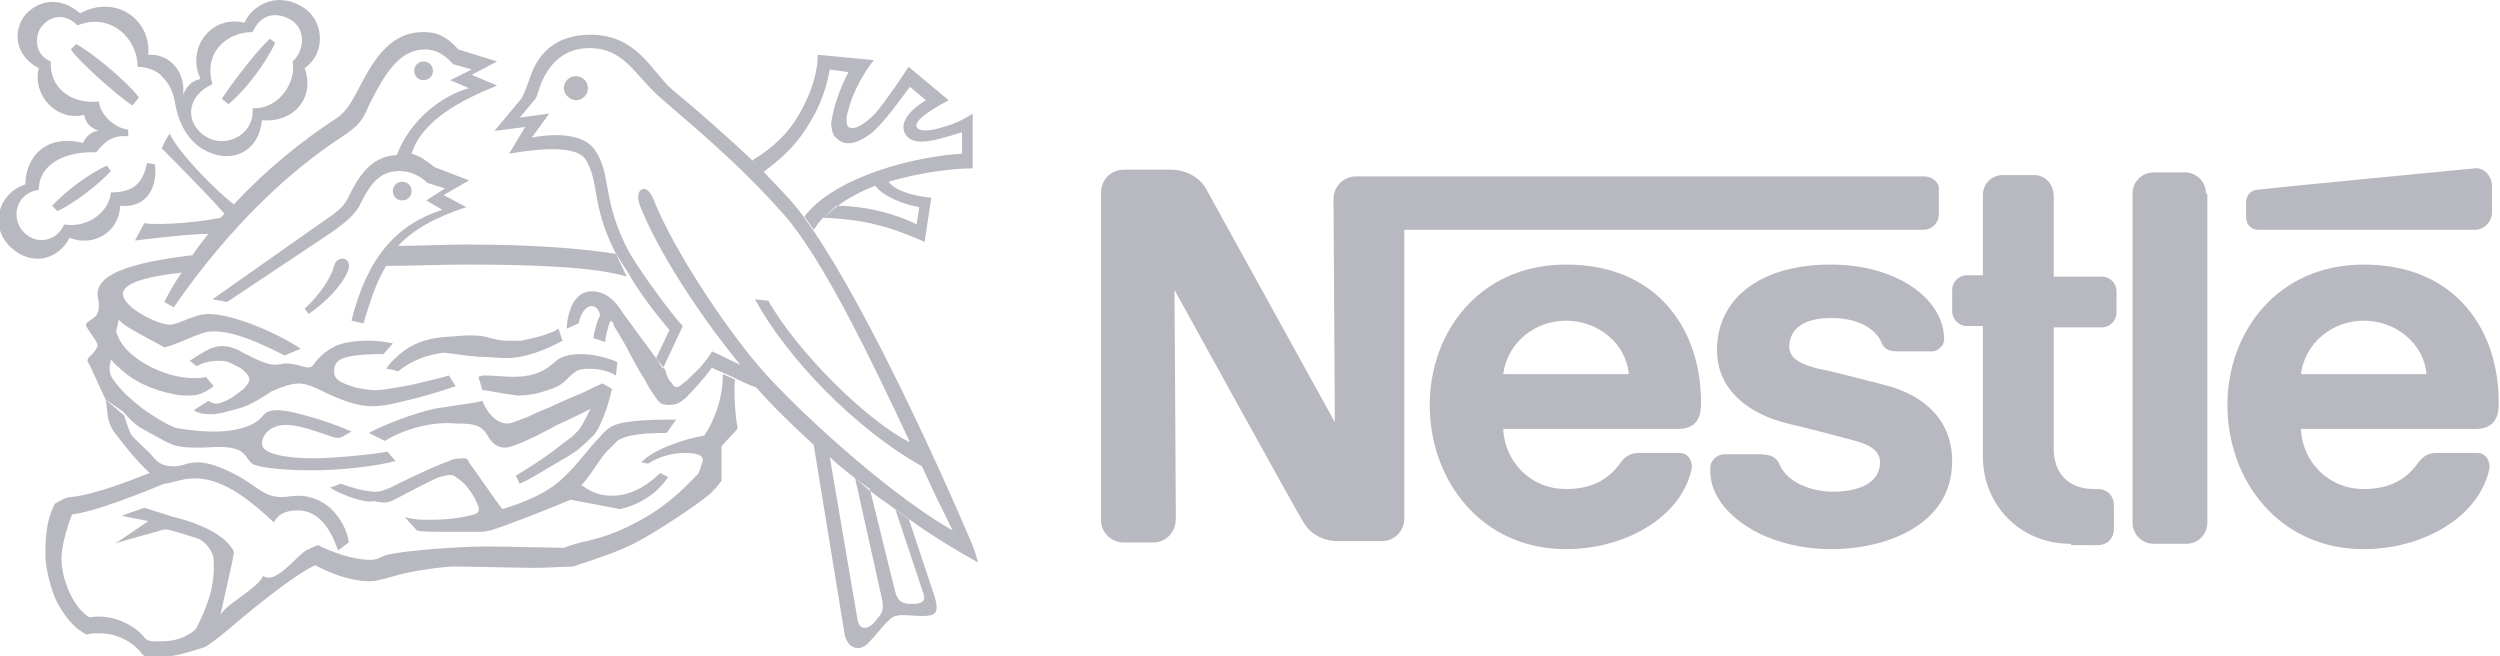<?xml version="1.0" encoding="utf-8"?>
<!-- Generator: Adobe Illustrator 24.0.1, SVG Export Plug-In . SVG Version: 6.00 Build 0)  -->
<svg version="1.1" id="Layer_1" xmlns="http://www.w3.org/2000/svg" xmlns:xlink="http://www.w3.org/1999/xlink" x="0px" y="0px"
	 viewBox="0 0 187.1 49.1" style="enable-background:new 0 0 187.1 49.1;" xml:space="preserve">
<style type="text/css">
	.st0{fill-rule:evenodd;clip-rule:evenodd;fill:#B8B8C1;}
</style>
<g>
	<path class="st0" d="M165.1,14.5c0-0.9-0.7-1.6-1.6-1.6h-2.3c-0.9,0-1.6,0.7-1.6,1.6v24.6c0,0.9,0.7,1.6,1.6,1.6h2.4
		c0.9,0,1.6-0.7,1.6-1.6V14.5L165.1,14.5z"/>
	<path class="st0" d="M168.1,15.1v1.2c0,0.5,0.4,0.9,0.9,0.9h16.2c0.7,0,1.3-0.6,1.3-1.3v-2c0-0.7-0.6-1.4-1.3-1.3
		c0,0-15.7,1.5-16.2,1.6C168.4,14.2,168.1,14.7,168.1,15.1L168.1,15.1z"/>
	<path class="st0" d="M155,40.7c-4,0-6.6-3.1-6.6-6.5l0-9.8h-1.2c-0.6,0-1.1-0.5-1.1-1.1v-1.6c0-0.6,0.5-1.1,1.1-1.1l1.2,0l0-6
		c0-0.9,0.7-1.5,1.5-1.5l2.3,0c0.9,0,1.5,0.7,1.5,1.6v6l3.6,0c0.6,0,1.1,0.5,1.1,1.1v1.6c0,0.6-0.5,1.1-1.1,1.1l-3.6,0l0,9.1
		c0,1.8,1.1,3,3,3l0.3,0c0.7,0,1.2,0.5,1.2,1.2v1.8c0,0.7-0.5,1.2-1.2,1.2H155L155,40.7z"/>
	<path class="st0" d="M117.2,19.8c-6.5,0-10.2,5.1-10.2,10.5c0,5.7,3.9,10.8,10.2,10.8c4.3,0,8.6-2.3,9.4-6c0.1-0.5-0.2-1.2-0.9-1.2
		l-3.1,0c-0.6,0-1,0.3-1.3,0.7c-0.9,1.3-2.2,2-4.1,2c-2.7,0-4.6-2.1-4.7-4.5h13.1c1.2,0,1.7-0.7,1.7-1.8
		C127.4,25,124.3,19.8,117.2,19.8L117.2,19.8z M117.2,24c2.4,0,4.5,1.7,4.7,4h-9.4C112.8,25.7,114.8,24,117.2,24L117.2,24z"/>
	<path class="st0" d="M176.9,19.8c-6.5,0-10.2,5.1-10.2,10.5c0,5.7,3.9,10.8,10.2,10.8c4.3,0,8.6-2.3,9.4-6c0.1-0.5-0.2-1.2-0.9-1.2
		l-3.1,0c-0.6,0-1,0.3-1.3,0.7c-0.9,1.3-2.2,2-4.1,2c-2.7,0-4.6-2.1-4.7-4.5h13.1c1.2,0,1.7-0.7,1.7-1.8
		C187.1,25,184,19.8,176.9,19.8L176.9,19.8z M176.9,24c2.4,0,4.5,1.7,4.7,4h-9.4C172.5,25.7,174.5,24,176.9,24L176.9,24z"/>
	<path class="st0" d="M144,13.2h-42.5c-1,0-1.7,0.8-1.7,1.7l0.1,16.7c0,0-9.1-16.5-9.6-17.4c-0.4-0.8-1.4-1.5-2.7-1.5h-3.5
		c-1,0-1.7,0.8-1.7,1.7l0,24.5c0,1,0.8,1.7,1.7,1.7h2.2c1,0,1.7-0.8,1.7-1.8l-0.1-17.1c0,0,9.2,16.7,9.6,17.3
		c0.5,0.9,1.4,1.5,2.7,1.5l3.2,0c1,0,1.7-0.8,1.7-1.7l0-21.6l38.8,0c0.7,0,1.2-0.5,1.2-1.2v-1.8C145.2,13.7,144.6,13.2,144,13.2
		L144,13.2z"/>
	<path class="st0" d="M137.1,23.8c1.8,0,3.2,0.7,3.7,1.8c0.2,0.6,0.7,0.7,1.3,0.7h2.5c0.4,0,0.9-0.4,0.9-0.9c0-3-3.5-5.6-8.5-5.6
		c-5.2,0-8.5,2.5-8.5,6.4c0,3,2.4,4.8,5.3,5.5c1.3,0.3,3.6,0.9,4.7,1.2c1.2,0.3,2.2,0.7,2.2,1.7c0,1.6-1.7,2.2-3.5,2.2
		c-1.8,0-3.5-0.8-4-2c-0.3-0.7-0.8-0.8-1.6-0.8h-2.6c-0.4,0-1,0.4-1,1v0.3c0,2.9,3.8,5.8,9.1,5.8c3.7,0,9-1.6,9-6.6
		c0-2.9-1.9-4.9-5.1-5.7c-1.2-0.3-4.2-1.1-4.9-1.2c-1.2-0.3-2.2-0.7-2.2-1.7C134,24.3,135.4,23.8,137.1,23.8L137.1,23.8z"/>
	<path class="st0" d="M43.1,7.5c0.5,0,0.9-0.4,0.9-0.9s-0.4-0.9-0.9-0.9c-0.5,0-0.9,0.4-0.9,0.9S42.7,7.5,43.1,7.5L43.1,7.5z"/>
	<path class="st0" d="M31.7,6c0.4,0,0.7-0.3,0.7-0.7c0-0.4-0.3-0.7-0.7-0.7c-0.4,0-0.7,0.3-0.7,0.7C31,5.7,31.3,6,31.7,6L31.7,6z"/>
	<path class="st0" d="M23.1,23.5l-0.3-0.4c1-0.9,2-2.3,2.2-3.2c0.2-0.8,1.3-0.7,1.1,0.2C25.7,21.3,24.4,22.6,23.1,23.5L23.1,23.5z"
		/>
	<path class="st0" d="M15.9,6.3c-1.8,0.8-2.1,2.6-0.8,3.7c1.5,1.3,4,0.2,3.8-1.9c2,0.1,3.3-2,3-3.5c0.9-0.8,1-2.4-0.1-3.1
		c-1.2-0.7-2.3-0.4-2.9,0.9C17,2.4,15.2,3.9,15.9,6.3L15,5.9c-1.1-2.4,0.9-4.8,3.3-4.2c0.5-1.2,2.3-2.4,4.3-1.2
		c1.6,0.9,1.9,3.4,0.2,4.6C23.6,7.3,22,9.2,19.6,9c-0.3,2.9-3,3.3-4.8,1.9c-1-0.8-1.4-1.9-1.6-2.7C13,7.3,13,6.6,12.1,5.7
		C11.5,5,10.3,5,10.3,5c0-2.1-2-4.1-4.5-3.1C5,1.1,3.9,1,3.1,2C2.7,2.5,2.4,4,3.8,4.6c-0.1,1.9,1.4,3.2,3.6,3c0.1,1,1.2,2,2.2,2.1
		l0,0.5c-1.1-0.1-1.7,0.3-2.4,1.2c-2.5-0.1-4.3,1-4.3,2.8c-1.8,0.3-2.1,2.2-1.1,3.2c1,1,2.5,0.6,3-0.6c1.8,0.3,3.4-1,3.5-2.4
		c1.7,0,2.4-0.7,2.7-2.2l0.6,0.1c0.2,1.7-0.6,3.3-2.6,3.1c-0.1,2-2,3.1-3.8,2.4c-0.8,1.6-2.8,2.2-4.4,0.7c-1.6-1.5-1-4,1.1-4.7
		c0-2,1.5-3.8,4.3-3.1c0,0,0.4-0.9,1.2-0.9c-0.6-0.2-1-0.6-1.1-1.2C4.2,9.1,2.4,7.1,2.9,5.1c-1.9-1-1.9-2.9-1-4C2.9,0,4.5-0.3,6,1
		c2.5-1.4,5.3,0.3,5.1,3.1c1.7-0.1,2.8,1.4,2.6,3c0.3-0.7,0.6-1,1.3-1.2L15.9,6.3L15.9,6.3z"/>
	<path class="st0" d="M20.2,2.9l0.4,0.3c-0.8,1.7-2.3,3.6-3.5,4.6l-0.5-0.4C17.5,6,19.4,3.6,20.2,2.9L20.2,2.9z"/>
	<path class="st0" d="M8,12.4l0.3,0.4c-1,1.1-2.9,2.5-4,3l-0.4-0.4C4.9,14.3,6.8,12.9,8,12.4L8,12.4z"/>
	<path class="st0" d="M10.4,7.3L9.9,7.9C8.6,7,5.9,4.6,5.3,3.7l0.4-0.4C7,4,9.6,6.2,10.4,7.3L10.4,7.3z"/>
	<path class="st0" d="M7.9,29.9c0.2,0.8,0,1.6,0.7,2.5c0.2,0.3,1.6,2.1,2.6,3c-1.3,0.5-4,1.6-5.9,1.8c-0.4,0-0.8,0.3-1.2,0.5
		c-0.2,0.4-0.5,1.1-0.6,2c-0.1,0.6-0.1,1.3-0.1,1.9c0,0.6,0.3,2.5,1,3.7c0.7,1.2,1.3,1.8,2.1,2.2c0.2-0.1,0.5-0.1,1-0.1
		c1.4,0,2.6,0.8,3.1,1.5c0.2,0.3,0.6,0.3,1.1,0.3c1.2,0,2.5-0.4,3.7-0.8c0.3-0.2,1-0.7,1.7-1.3c0.7-0.6,4.7-4,6.5-4.8
		c0.9,0.5,2.5,1.2,4.1,1.2c0.1,0,0.4,0,0.7-0.1c0.5-0.1,1.1-0.3,1.9-0.5c1.4-0.3,3.1-0.5,3.6-0.5c1.3,0,5.2,0.1,6.1,0.1
		c1,0,2.3-0.1,2.9-0.1c0.8-0.3,2.6-0.8,4.3-1.6c1.7-0.8,5.4-3.3,6-3.9c0.3-0.3,0.5-0.5,0.7-0.8c0.1-0.1,0.1-0.1,0.1-0.2
		c0-0.1,0-2.5,0-2.5s0.9-1,1.2-1.3c0,0,0-0.1,0-0.1c-0.1-0.5-0.3-2-0.2-3.6l-0.9-0.4c0,1.9-0.7,3.6-1.4,4.6c-1.3,0.2-3.8,1-4.7,2
		l0.5,0.1c0.8-0.5,1.7-0.8,2.8-0.8c0.9,0,1.3,0.2,1.3,0.5c0,0.2-0.2,0.6-0.2,0.7c-0.1,0.2-0.1,0.4-0.3,0.5c-1.2,1.3-2.6,2.5-4.3,3.4
		c-1.1,0.6-2.2,1.1-3.9,1.5c-0.5,0.1-1.2,0.3-1.7,0.5c-0.6,0-4-0.1-5.9-0.1c-1.9,0-6,0.3-7.2,0.6c-0.6,0.1-0.7,0.4-1.4,0.4
		c-1.3,0-2.9-0.6-3.9-1.1c-0.1,0-0.5,0.2-0.9,0.4c-0.7,0.4-2.3,2.6-3.2,1.9c-0.5,1-2.5,1.9-3.2,2.9c0.1-0.5,0.9-3.9,1-4.6
		c0-0.1,0-0.2-0.1-0.3c-0.7-1.2-2.8-2-4-2.3c-0.3-0.1-0.5-0.1-0.7-0.2L10.8,38l-1.7,0.6l2,0.4l-2.5,1.7c0.4-0.2,3.2-0.9,3.4-1
		c0.2-0.1,0.5-0.1,0.8,0c0.4,0.1,1.4,0.4,2,0.6c0.4,0.1,1,0.8,1.1,1.2c0.1,0.1,0.1,0.5,0.1,1.2c0,0.4-0.1,1-0.2,1.5
		c-0.3,1.2-0.8,2.2-1,2.6c-0.2,0.5-0.6,0.6-0.9,0.8c-0.6,0.3-1.2,0.4-2,0.4c-0.5,0-0.9,0-1.1-0.3c-0.7-0.9-2.4-1.8-4.1-1.5
		c-1.1-0.6-2.1-2.7-2.1-4.4c0-1,0.5-2.6,0.8-3.3c1.7-0.2,5.2-1.6,6.9-2.3c0.4,0,1.3-0.4,2.3-0.4c2.3,0,4.5,2,5.9,3.3
		c0.2-0.4,0.6-0.9,1.8-0.9c1.6,0,2.5,1.5,3,3l0.8-0.6c-0.1-0.9-0.6-1.8-1.3-2.5c-0.6-0.6-1.6-1-2.4-1c-0.5,0-1,0.1-1.3,0.1
		c-1.1,0-1.6-0.5-2.5-1.1c-0.9-0.6-2.6-1.5-3.8-1.5c-0.8,0-1.1,0.3-1.8,0.3c-1,0-1.3-0.4-1.8-1c-0.2-0.2-1.2-1.1-1.4-1.4
		c-0.1-0.2-0.4-1-0.5-1.4L7.9,29.9L7.9,29.9z"/>
	<path class="st0" d="M9.2,30.8c0.3,0.3,0.5,0.6,0.9,0.9c0.3,0.3,0.8,0.5,1.1,0.7c0.6,0.3,1.2,0.7,1.8,0.9c0.5,0.2,1.3,0.2,1.9,0.2
		c1,0,2.1-0.2,3,0.2c0.6,0.3,0.7,1,1.2,1.1c0.8,0.3,2.9,0.4,4.1,0.4c2.4,0,4.9-0.3,6.4-0.7L29,33.8c-1,0.2-4.1,0.5-5.5,0.5
		c-2,0-3.9-0.3-3.9-1.1c0-0.6,0.6-1.4,1.8-1.4c1.2,0,3.1,0.8,3.5,0.9c0.3,0.1,0.5,0.1,0.7,0l0.7-0.4c-1-0.5-4.3-1.6-5.5-1.6
		c-0.6,0-0.9,0.1-1.2,0.5c-0.5,0.6-1.7,1.1-3.6,1.1c-1.1,0-2.6-0.2-2.9-0.3c-0.6-0.2-1.7-0.9-2.4-1.4c-0.9-0.7-1.7-1.4-2.3-2.3
		c-0.2-0.3-0.2-0.6-0.2-0.8c0-0.2,0.1-0.4,0.1-0.6c0.2,0.2,0.3,0.4,0.6,0.6c1,1,2.5,1.7,4.1,2c0.4,0.1,0.8,0.1,1.3,0.1
		c0.7,0,1.3-0.4,1.7-0.7l-0.6-0.7c-0.2,0.1-0.6,0.1-0.9,0.1c-2.2,0-5.1-1.5-5.7-3.2c-0.1-0.2-0.1-0.3-0.1-0.4
		c0.1-0.2,0.1-0.5,0.2-0.8c0.1,0.2,0.4,0.4,0.7,0.6c0.8,0.5,2.4,1.3,2.7,1.5c0.8-0.2,1.4-0.5,1.9-0.7c0.5-0.2,1.1-0.5,1.8-0.5
		c1.6,0,3.5,0.9,5.3,1.8l1.2-0.5c-1.6-1.1-5-2.6-6.9-2.6c-1.1,0-2.2,0.8-2.9,0.8c-0.9,0-3.5-1.3-3.5-2.3c0-0.8,1.7-1.3,4.4-1.6
		c-0.5,0.7-0.9,1.4-1.3,2.2l0.7,0.4c4.3-6.2,8.7-10.2,12.5-12.7c1.4-0.9,1.7-1.4,2.1-2.4c1.2-2.4,2.3-4.2,4.2-4.2
		c0.9,0,1.6,0.5,2.1,1.1l1.4,0.4L33.7,6l1.4,0.6c-1.9,0.5-4.4,2.3-5.4,5c-2,0.1-2.9,1.7-3.6,3.1c-0.4,0.9-1.1,1.3-2.1,2l-8.1,5.7
		l1.1,0.2l7.5-5c1.5-1,2.2-1.7,2.5-2.4c0.7-1.4,1.4-2.4,2.9-2.4c0.7,0,1.5,0.3,2.1,0.9l1.3,0.4l-1.4,0.9l1.2,0.7
		c-3.4,1.1-5.6,3.5-6.8,8.3l0.9,0.2c0.5-1.6,0.9-3,1.7-4.3c2,0,4-0.1,6-0.1c5.3,0,9.7,0.2,12,0.9L46.1,19c-2.5-0.4-6.2-0.7-11.2-0.7
		c-1.7,0-3.4,0.1-5.1,0.1c1.1-1.2,2.7-2.1,5.1-2.9l-1.7-0.9l1.9-1.1l-2.6-1c-0.5-0.4-1-0.8-1.7-1c0.8-2.5,3.7-4,6.4-5.1l-1.9-0.8
		l1.9-1l-2.9-0.9c-0.8-0.9-1.5-1.3-2.6-1.3c-2.7,0-3.9,2.4-5,4.5c-0.6,1.1-0.9,1.6-1.9,2.2c-2.1,1.4-4.8,3.5-7.3,6.2
		c-1.3-1-4.1-3.8-4.8-5.3c-0.3,0.4-0.6,1.1-0.6,1.1c0.3,0.3,3.5,3.5,4.7,4.9c-0.1,0.1-0.2,0.2-0.3,0.3c-1.3,0.3-4.6,0.6-5.7,0.4
		L10.1,18c0.8-0.1,4.1-0.5,5.5-0.5c-0.4,0.5-0.8,1-1.2,1.6c-4.2,0.5-7.1,1.3-7.1,2.9c0,0.3,0.1,0.5,0.1,0.8c0,0.7-0.2,0.9-0.7,1.2
		c-0.3,0.2-0.3,0.3-0.2,0.5c0.1,0.2,0.8,1.1,0.8,1.3c0,0.3-0.3,0.6-0.6,0.9c-0.2,0.2-0.2,0.3,0,0.6l1.2,2.6L9.2,30.8L9.2,30.8z"/>
	<path class="st0" d="M61.6,16.3c-0.3,0.3-0.5,0.6-0.7,0.9l-0.7-1c2.3-3,8.3-4.5,11.8-4.7V9.9c-0.4,0.1-0.9,0.3-1.4,0.4
		c-0.6,0.2-1.2,0.3-1.7,0.3c-0.5,0-0.9-0.2-1.1-0.5c-0.5-0.7,0-1.7,1.5-2.6l-1.2-1c-0.9,1.2-1.9,2.6-2.8,3.4
		c-0.9,0.7-1.8,1.1-2.5,0.6c-0.4-0.3-0.5-0.4-0.6-1.2c0.1-1.1,0.7-2.8,1.3-3.9l-1.4-0.2c-0.3,1.7-0.9,3.1-1.7,4.3
		c-0.9,1.5-2.1,2.5-3.3,3.4L56.3,12c1-0.6,2.2-1.5,3.1-2.8c1-1.5,1.8-3.4,1.8-5.1l4.2,0.4c-0.6,0.7-1.6,2.4-1.9,3.7
		c-0.2,0.6-0.2,1.1,0,1.3c0.4,0.3,1.2-0.2,2-1C66.5,7.3,67.6,5.6,68,5l3,2.5c-1.3,0.7-2.6,1.5-2.4,2c0.2,0.4,1.1,0.3,2,0
		c0.8-0.2,1.6-0.6,2.2-1v4.1c-1.5,0-3.9,0.3-6.3,1c0.6,0.8,2.2,1.1,3.2,1.2l-0.5,3.3C66.7,17,64.7,16.4,61.6,16.3l1-0.9
		c2.3,0,4.7,0.7,6,1.4l0.2-1.3c-1.2-0.2-2.7-0.8-3.3-1.6c-1,0.4-2,0.9-2.8,1.5L61.6,16.3L61.6,16.3z"/>
	<path class="st0" d="M49.1,26.8l1-2.1c-1-1.2-2.2-2.7-3.1-4.3L46.1,19c-1.9-3.7-1.2-5.4-2.3-7.1c-0.9-1.3-5-0.5-5.7-0.4l1.2-2
		L37,9.8l2-2.4c0.2-0.3,0.3-0.6,0.6-1.4c0.4-1.3,1.4-3.4,4.6-3.4c3.5,0,4.6,2.8,6.1,4.1c1.7,1.4,4,3.4,6,5.3l0.8,0.8
		c1,1.1,2.1,2.1,3.1,3.5l0.7,1c4.2,6.2,9.5,17.9,11.8,23.3c0.2,0.5,0.4,1.1,0.5,1.5c-1.6-0.9-3.3-1.9-5.1-3.2l-1-0.7
		c-0.6-0.5-1.3-0.9-1.9-1.4L64,35.8c-0.6-0.5-1.3-1-1.9-1.6l2.1,12.3c0.2,0.7,0.8,0.6,1.3,0c0.5-0.6,0.7-0.8,0.5-1.7l-2-9l1.1,0.8
		l1.9,7.7c0.2,0.7,0.5,0.9,1.3,0.9c0.8,0,1-0.3,0.8-0.8L67,38.1l1,0.7l1.9,5.7c0.5,1.5,0,1.6-0.9,1.6c-0.9,0-1.7-0.2-2.2,0.1
		c-0.5,0.3-1.1,1.2-1.8,1.9c-0.6,0.7-1.6,0.5-1.8-0.7l-2.3-14.1c-1.5-1.4-3-2.8-4.3-4.3c-0.6-0.2-1.2-0.5-1.8-0.8l-0.9-0.4
		c-0.3-0.1-0.5-0.2-0.6-0.3c-0.6,0.8-1.3,1.6-2,2.3c-0.4,0.3-0.6,0.5-1.2,0.5c-0.2,0-0.4,0-0.6-0.1c-0.2-0.1-0.4-0.4-0.6-0.7
		c-0.2-0.3-0.4-0.6-0.6-1c-0.5-0.8-1-1.7-1.4-2.5c-0.5-0.9-0.9-1.5-1-1.7C46,24.2,45.7,24,45.7,24c-0.2,0.4-0.4,1.2-0.4,1.6
		l-0.9-0.3c0.1-0.6,0.3-1.3,0.5-1.7c0-0.3-0.3-0.7-0.6-0.7c-0.4,0-0.8,0.4-1,1.3l-0.9,0.4c0.1-1.4,0.6-2.8,1.9-2.8
		c1.1,0,1.8,0.8,2.3,1.6C47.1,24.1,48.8,26.4,49.1,26.8l0.7,0.9c0.1,0.5,0.3,0.8,0.5,1c0.2,0.4,0.5,0.3,0.8,0
		c0.2-0.1,0.7-0.6,1.2-1.1c0.4-0.4,0.8-1,1-1.3c0.5,0.2,1.4,0.7,2.1,1c-3.2-3.9-6.2-8.6-7.5-11.9c-0.5-1.3,0.5-1.8,1-0.5
		c1.4,3.6,5.5,9.9,8.5,13.2c3.5,3.8,9.8,9.3,13.9,11.6c-0.6-1.2-1.4-2.8-2.3-4.8c-5-2.8-10.1-8.1-12.5-12.5l1,0.1
		c2.2,3.9,7.5,9.1,10.6,10.6c-2.8-6-6.5-13.7-9.4-17c-3.6-4.1-7.5-7.2-9.4-8.9c-1.8-1.6-2.6-3.6-5.2-3.6c-2.2,0-3.3,1.6-3.8,3.2
		c-0.1,0.3-0.1,0.5-0.4,0.8l-1,1.2l2.2-0.3l-1.3,1.8c0,0,3.5-0.8,4.7,0.9c1.3,1.8,0.5,3.8,2.6,7.7c1,1.7,3.3,4.8,4,5.5l-1.5,3.2
		L49.1,26.8L49.1,26.8z"/>
	<path class="st0" d="M14.7,27.4L14.2,27c0.3-0.2,0.9-0.6,1.5-0.9c0.3-0.1,0.6-0.2,0.9-0.2c0.6,0,1.1,0.2,1.6,0.5
		c0.8,0.4,1.7,0.9,2.4,0.9c0.3,0,0.5-0.1,0.8-0.1c0.7,0,1.3,0.3,1.7,0.3c0.2,0,0.4-0.2,0.5-0.4c0.4-0.5,0.9-0.9,1.5-1.2
		c0.7-0.3,1.5-0.4,2.5-0.4c0.7,0,1.4,0.1,1.8,0.2c0,0-0.6,0.7-0.7,0.8c-0.7,0-2.1,0-3,0.3c-0.5,0.2-0.7,0.5-0.7,1
		c0,0.7,0.7,0.9,1.6,1.2c0.5,0.1,1,0.2,1.5,0.2c0.6,0,1.6-0.2,2.7-0.4c1.3-0.3,2.5-0.6,2.8-0.7l0.5,0.8c-1.4,0.5-2.9,0.9-4.2,1.2
		c-0.8,0.2-1.5,0.3-2.1,0.3c-1.1,0-2.3-0.5-3.2-0.9c-0.8-0.4-1.6-0.8-2.2-0.8c-0.7,0-1.4,0.3-2.1,0.6c-0.3,0.2-1.3,0.9-2.2,1.2
		C17,30.8,16.4,31,15.8,31c-0.6,0-1-0.1-1.3-0.3l1.1-0.7c0.1,0.1,0.4,0.2,0.5,0.2c0.2,0,0.3,0,0.8-0.2c0.2-0.1,0.6-0.3,0.8-0.5
		c0.4-0.3,0.6-0.4,0.7-0.6c0.3-0.3,0.4-0.6,0-1c-0.2-0.2-0.4-0.4-0.7-0.5c-0.4-0.2-0.6-0.4-1.3-0.4C15.6,27,15.1,27.2,14.7,27.4
		L14.7,27.4z"/>
	<path class="st0" d="M29.8,27.8c0,0-0.6-0.2-0.9-0.2c0.4-0.6,1-1.1,1.4-1.4c0.9-0.6,1.8-0.9,3.2-1c0.4,0,1.1-0.1,1.6-0.1
		c0.4,0,1,0,1.6,0.2c0.4,0.1,0.8,0.2,1.2,0.2c0.2,0,0.9,0,1.1,0c1-0.2,2.2-0.5,2.8-0.9l0.3,0.9c-1.3,0.7-2.8,1.3-4.2,1.3
		c-0.7,0-1.4-0.1-2.1-0.1c-1.2-0.1-2.3-0.3-2.6-0.3C32.1,26.5,30.7,27,29.8,27.8L29.8,27.8z"/>
	<path class="st0" d="M28.8,33l-1.2-0.6c1.7-0.9,4.4-1.8,5.5-1.9c1.1-0.2,2.3-0.3,3-0.5c0.3,0.8,1,1.7,1.9,1.7
		c0.3,0,0.9-0.3,1.5-0.5c0.6-0.3,1.3-0.6,1.6-0.7c0.4-0.2,1.5-0.7,2.5-1.1c0.4-0.2,1.4-0.7,1.5-0.7l0.7,0.4
		c-0.2,0.9-0.5,1.9-0.9,2.7c-0.1,0.3-0.3,0.5-0.4,0.7c-0.3,0.3-0.7,0.7-1.3,1.2c-0.7,0.5-1.5,0.9-2.3,1.4c-0.7,0.4-1.3,0.8-2,1.1
		l-0.3-0.6c1-0.6,2.1-1.3,3-2c0.4-0.3,0.9-0.7,1.2-0.9c0.2-0.2,0.4-0.4,0.5-0.5c0.3-0.4,0.7-1.2,0.9-1.6c-0.4,0.2-1.8,0.9-2.5,1.2
		c-0.7,0.4-1.9,1-2.6,1.3c-0.5,0.2-1,0.4-1.3,0.4c-0.7,0-1.1-0.5-1.3-0.9c-0.5-0.8-1-0.9-2.3-0.9C32.2,31.5,30.1,32.2,28.8,33
		L28.8,33z"/>
	<path class="st0" d="M36.1,29.2c0,0-0.2-0.7-0.3-1c0,0,0.2-0.1,0.5-0.1c0.5,0,1.6,0.1,2.1,0.1c1.8,0,2.5-0.6,3-1
		c0.4-0.4,0.9-0.7,2.1-0.7c1.1,0,2.3,0.4,2.7,0.6l-0.1,1c-0.5-0.3-1.2-0.5-1.9-0.5c-0.4,0-0.8,0-1.1,0.2c-0.3,0.2-0.5,0.4-0.8,0.7
		c-0.3,0.3-0.7,0.5-1.3,0.7c-0.6,0.2-1.3,0.4-2.3,0.4C37.2,29.4,36.5,29.2,36.1,29.2L36.1,29.2z"/>
	<path class="st0" d="M24.7,36.5l0.8-0.3c0.8,0.3,1.9,0.6,2.6,0.6c0.5,0,0.8-0.2,1.1-0.3c0.2-0.1,3-1.5,4.4-2
		c0.4-0.2,0.9-0.2,1.1-0.2c0.3,0,0.3,0.1,0.4,0.3c0.3,0.4,2.3,3.3,2.5,3.5c1.7-0.5,3.5-1.3,4.5-2.3c1.1-1,1.9-2.2,2.8-3.1
		c0.3-0.4,0.7-0.7,0.9-0.8c0.9-0.5,3.6-0.5,4.8-0.5l-0.7,1c-2,0-3.2,0.2-3.7,0.6c-0.2,0.2-0.5,0.5-0.9,0.9c-0.7,0.9-1.4,2.1-1.8,2.4
		c0.6,0.4,1.2,0.8,2.3,0.8c1.7,0,3-1.1,3.6-1.7l0.6,0.3c-0.4,0.6-0.9,1.1-1.5,1.5c-0.7,0.5-1.6,0.8-2.1,0.9c-1-0.2-3.2-0.6-3.7-0.7
		c-1.9,0.8-5,2-6,2.3c-0.1,0-0.4,0.1-0.7,0.1c-0.8,0-2,0-3,0c-0.7,0-1.4,0-1.8-0.1l-0.9-1c0.8,0.2,1.1,0.2,1.9,0.2
		c1.8,0,2.9-0.3,3.3-0.4c0.3-0.1,0.4-0.3,0.3-0.6c-0.2-0.5-0.4-0.9-0.8-1.4c-0.2-0.3-0.7-0.7-0.9-0.8c-0.2-0.2-0.5-0.2-1.2,0
		c-0.6,0.2-2.6,1.3-3.4,1.7c-0.4,0.2-0.7,0.3-1.5,0.1C27.3,37.7,25.5,37,24.7,36.5L24.7,36.5z"/>
	<path class="st0" d="M30.1,15c0.4,0,0.7-0.3,0.7-0.7c0-0.4-0.3-0.7-0.7-0.7c-0.4,0-0.7,0.3-0.7,0.7C29.4,14.7,29.7,15,30.1,15
		L30.1,15z"/>
</g>
</svg>

